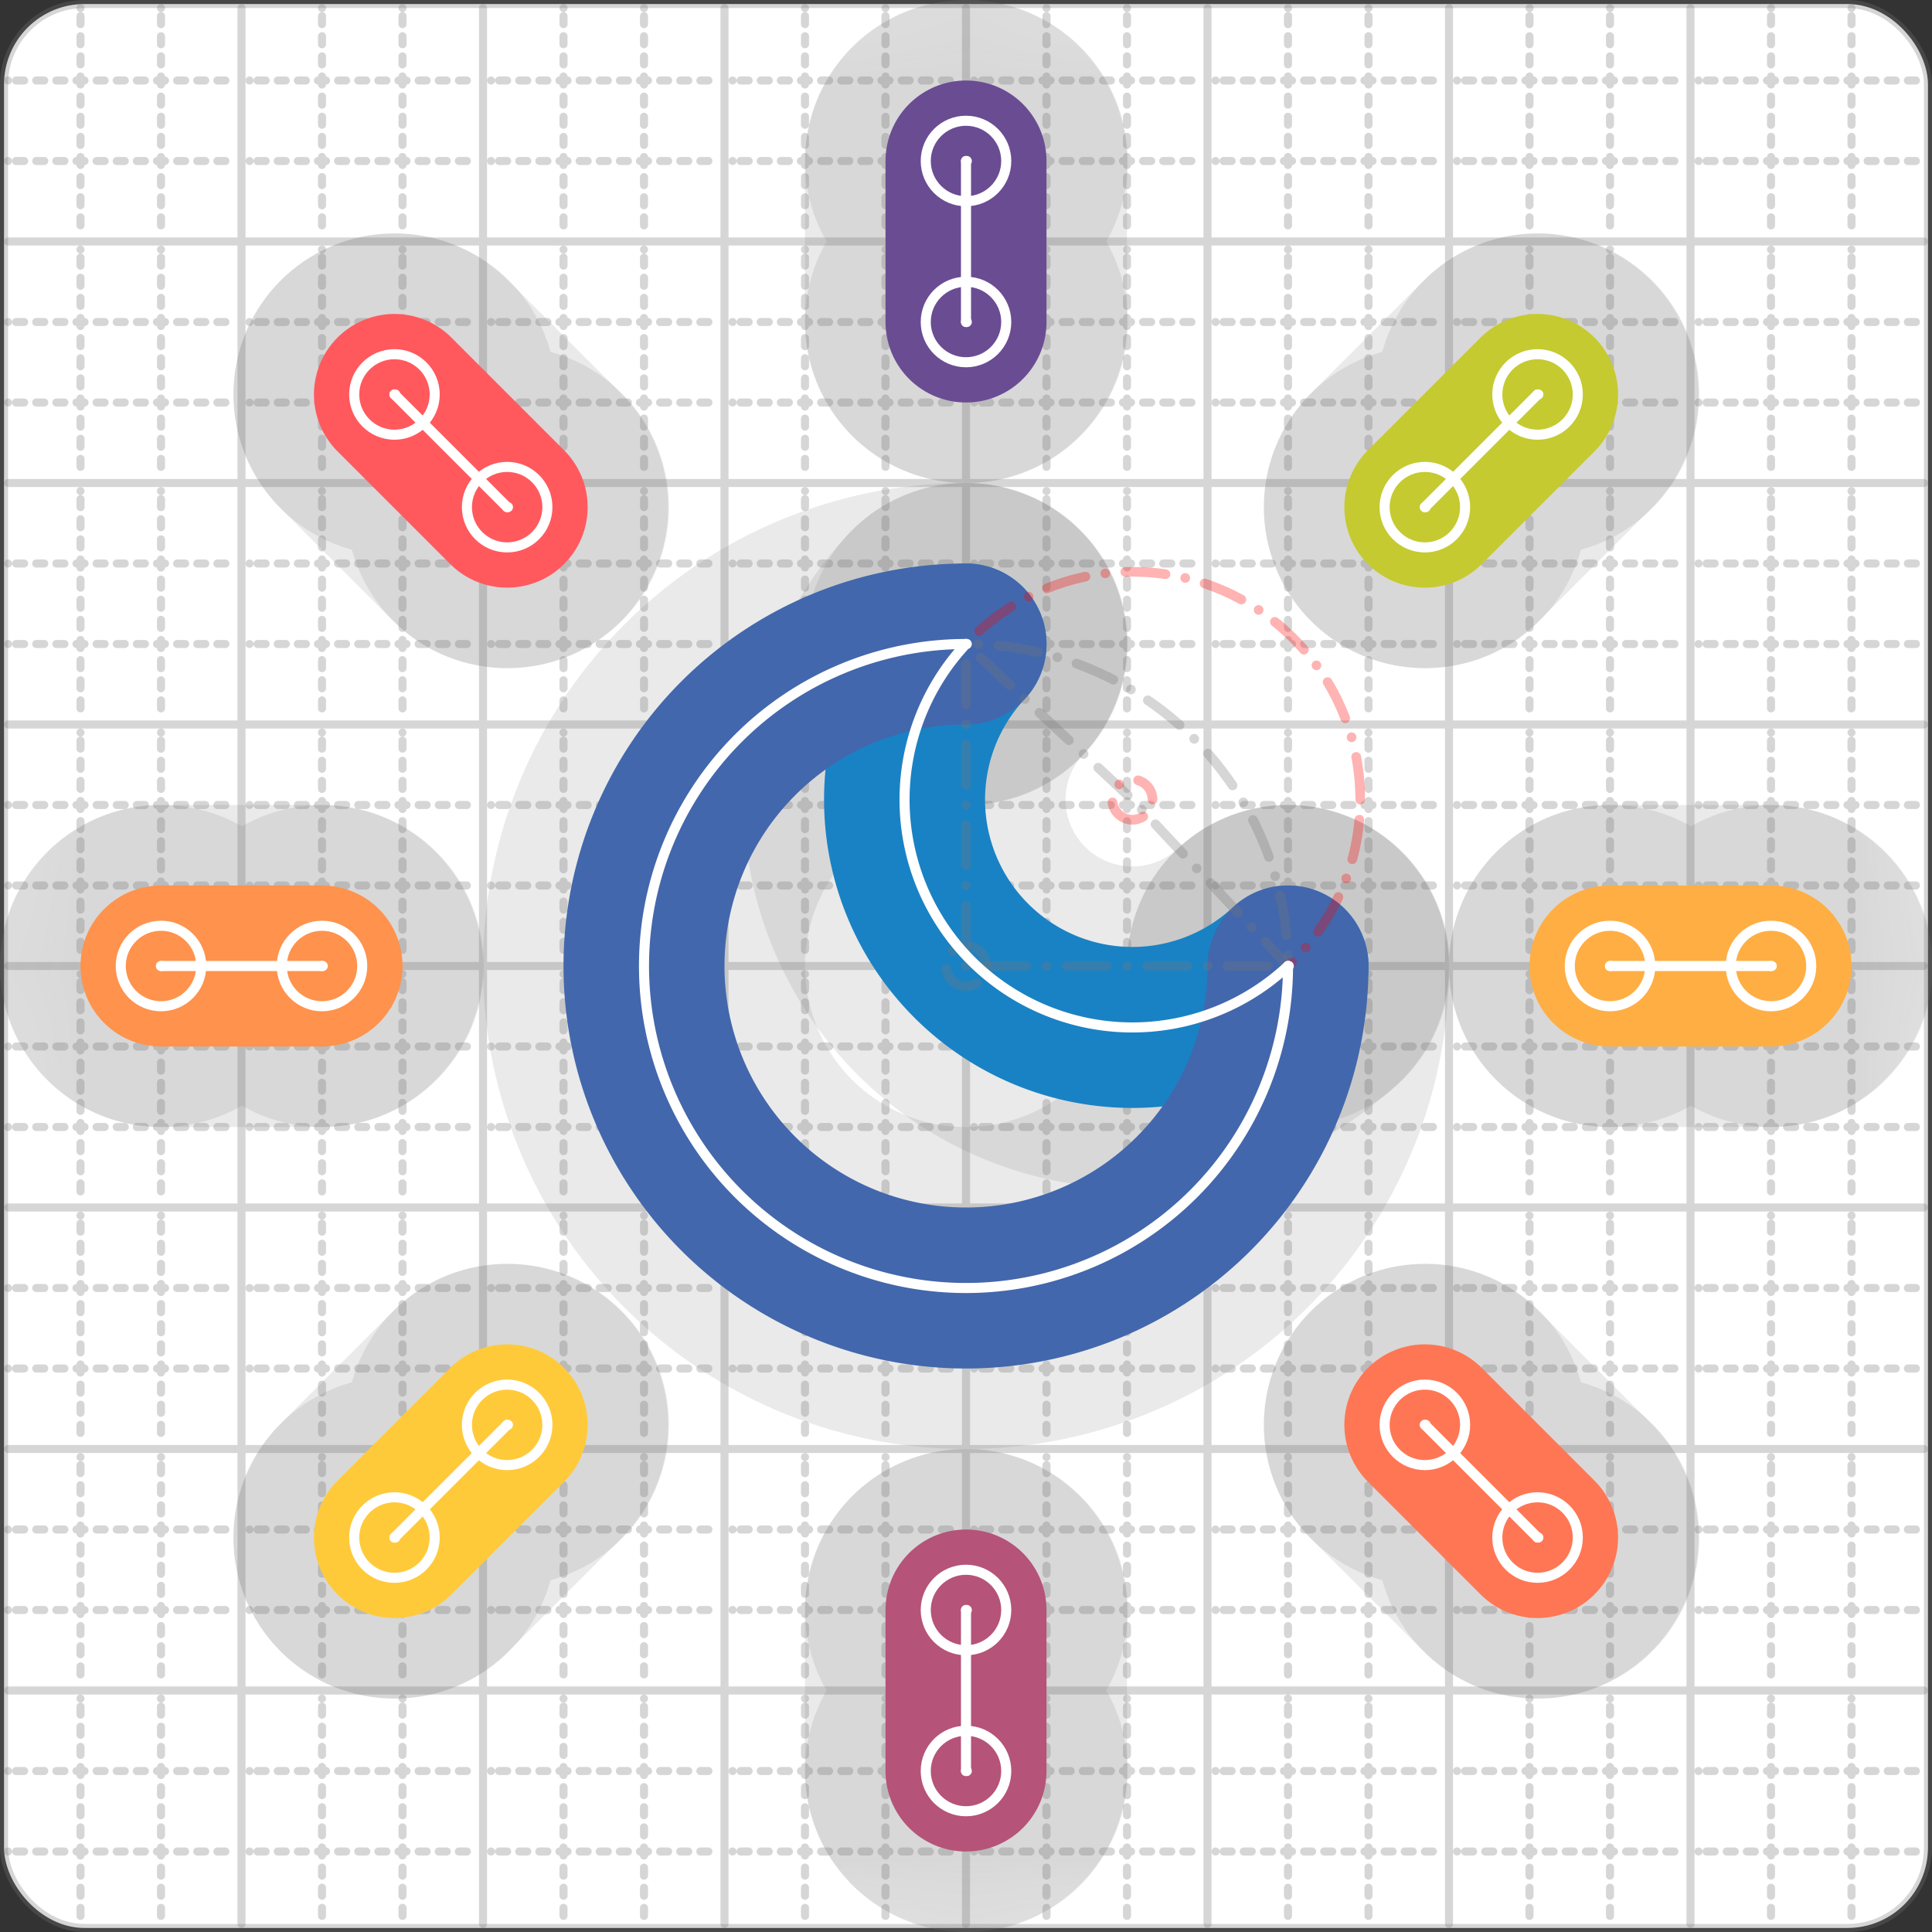 <svg xmlns="http://www.w3.org/2000/svg" width="24" height="24" viewBox="0 0 24 24" fill="none" stroke="currentColor" stroke-width="2" stroke-linecap="round" stroke-linejoin="round"><rect x="0" y="0" width="24" height="24" fill="#333333" stroke="none"/><style>
  @media screen and (prefers-color-scheme: light) {
    .svg-preview-grid-rect { fill: none }
  }
  @media screen and (prefers-color-scheme: dark) {
    .svg-preview-grid-rect { fill: none }
    .svg
    .svg-preview-grid-group,
    .svg-preview-radii-group,
    .svg-preview-shadow-mask-group,
    .svg-preview-shadow-group {
      stroke: #fff;
    }
  }
</style><g class="svg-preview-grid-group" stroke-linecap="butt" stroke-width="0.1" stroke="#777" stroke-opacity="0.3"><rect class="svg-preview-grid-rect" width="23.9" height="23.9" x="0.05" y="0.05" rx="1" fill="#fff"></rect><path stroke-dasharray="0 0.1 0.1 0.15 0.1 0.15 0.1 0.15 0.1 0.15 0.1 0.15 0.1 0.15 0.1 0.15 0.1 0.15 0.1 0.15 0.1 0.15 0.1 0.15 0 0.15" stroke-width="0.1" d="M0.1 1h23.8M1 0.1v23.8M0.1 2h23.8M2 0.1v23.8M0.1 4h23.8M4 0.1v23.8M0.1 5h23.8M5 0.1v23.8M0.1 7h23.8M7 0.1v23.8M0.1 8h23.8M8 0.1v23.8M0.1 10h23.8M10 0.1v23.8M0.1 11h23.8M11 0.1v23.8M0.1 13h23.8M13 0.1v23.8M0.1 14h23.8M14 0.1v23.8M0.1 16h23.8M16 0.1v23.8M0.1 17h23.8M17 0.1v23.8M0.1 19h23.8M19 0.1v23.8M0.1 20h23.8M20 0.1v23.8M0.1 22h23.8M22 0.1v23.8M0.1 23h23.8M23 0.1v23.8"></path><path d="M0.1 3h23.8M3 0.1v23.8M0.1 6h23.8M6 0.1v23.8M0.1 9h23.8M9 0.1v23.8M0.1 12h23.8M12 0.1v23.8M0.1 15h23.8M15 0.1v23.8M0.1 18h23.8M18 0.1v23.8M0.1 21h23.8M21 0.1v23.8"></path></g><g class="svg-preview-shadow-mask-group" stroke-width="4" stroke="#777" stroke-opacity="0.15"><mask id="svg-preview-shadow-mask-0" maskUnits="userSpaceOnUse" stroke-opacity="1" stroke-width="4" stroke="#000"><rect x="0" y="0" width="24" height="24" fill="#fff" stroke="none" rx="1"></rect><path d="M12 8h.01M16 12h.01"></path></mask><mask id="svg-preview-shadow-mask-1" maskUnits="userSpaceOnUse" stroke-opacity="1" stroke-width="4" stroke="#000"><rect x="0" y="0" width="24" height="24" fill="#fff" stroke="none" rx="1"></rect><path d="M12 2h.01M12 4h.01"></path></mask><mask id="svg-preview-shadow-mask-2" maskUnits="userSpaceOnUse" stroke-opacity="1" stroke-width="4" stroke="#000"><rect x="0" y="0" width="24" height="24" fill="#fff" stroke="none" rx="1"></rect><path d="M12 20h.01M12 22h.01"></path></mask><mask id="svg-preview-shadow-mask-3" maskUnits="userSpaceOnUse" stroke-opacity="1" stroke-width="4" stroke="#000"><rect x="0" y="0" width="24" height="24" fill="#fff" stroke="none" rx="1"></rect><path d="M4.9 4.9h.01M6.3 6.3h.01"></path></mask><mask id="svg-preview-shadow-mask-4" maskUnits="userSpaceOnUse" stroke-opacity="1" stroke-width="4" stroke="#000"><rect x="0" y="0" width="24" height="24" fill="#fff" stroke="none" rx="1"></rect><path d="M17.7 17.7h.01M19.1 19.1h.01"></path></mask><mask id="svg-preview-shadow-mask-5" maskUnits="userSpaceOnUse" stroke-opacity="1" stroke-width="4" stroke="#000"><rect x="0" y="0" width="24" height="24" fill="#fff" stroke="none" rx="1"></rect><path d="M2 12h.01M4 12h.01"></path></mask><mask id="svg-preview-shadow-mask-6" maskUnits="userSpaceOnUse" stroke-opacity="1" stroke-width="4" stroke="#000"><rect x="0" y="0" width="24" height="24" fill="#fff" stroke="none" rx="1"></rect><path d="M20 12h.01M22 12h.01"></path></mask><mask id="svg-preview-shadow-mask-7" maskUnits="userSpaceOnUse" stroke-opacity="1" stroke-width="4" stroke="#000"><rect x="0" y="0" width="24" height="24" fill="#fff" stroke="none" rx="1"></rect><path d="M6.3 17.7h.01M4.9 19.1h.01"></path></mask><mask id="svg-preview-shadow-mask-8" maskUnits="userSpaceOnUse" stroke-opacity="1" stroke-width="4" stroke="#000"><rect x="0" y="0" width="24" height="24" fill="#fff" stroke="none" rx="1"></rect><path d="M19.1 4.9h.01M17.7 6.3h.01"></path></mask></g><g class="svg-preview-shadow-group" stroke-width="4" stroke="#777" stroke-opacity="0.15"><path mask="url(#svg-preview-shadow-mask-0)" d="M 12 8 A2.83 2.83 0 0 0 16 12"></path><path mask="url(#svg-preview-shadow-mask-0)" d="M 16 12 A4 4 0 1 1 12 8"></path><path mask="url(#svg-preview-shadow-mask-1)" d="M 12 2 L 12 4"></path><path mask="url(#svg-preview-shadow-mask-2)" d="M 12 20 L 12 22"></path><path mask="url(#svg-preview-shadow-mask-3)" d="M 4.9 4.9 L 6.3 6.3"></path><path mask="url(#svg-preview-shadow-mask-4)" d="M 17.7 17.7 L 19.1 19.1"></path><path mask="url(#svg-preview-shadow-mask-5)" d="M 2 12 L 4 12"></path><path mask="url(#svg-preview-shadow-mask-6)" d="M 20 12 L 22 12"></path><path mask="url(#svg-preview-shadow-mask-7)" d="M 6.3 17.7 L 4.9 19.1"></path><path mask="url(#svg-preview-shadow-mask-8)" d="M 19.1 4.9 L 17.7 6.3"></path><path d="M12 8h.01M16 12h.01M12 2h.01M12 4h.01M12 20h.01M12 22h.01M4.9 4.9h.01M6.3 6.3h.01M17.7 17.7h.01M19.1 19.1h.01M2 12h.01M4 12h.01M20 12h.01M22 12h.01M6.3 17.7h.01M4.9 19.1h.01M19.1 4.9h.01M17.7 6.3h.01"></path></g><g class="svg-preview-handles-group" stroke-width="0.12" stroke="#777" stroke-opacity="0.6"></g><g class="svg-preview-colored-path-group"><path d="M 12 8 A2.83 2.83 0 0 0 16 12" stroke="#1982c4"></path><path d="M 16 12 A4 4 0 1 1 12 8" stroke="#4267AC"></path><path d="M 12 2 L 12 4" stroke="#6a4c93"></path><path d="M 12 20 L 12 22" stroke="#B55379"></path><path d="M 4.9 4.9 L 6.3 6.3" stroke="#FF595E"></path><path d="M 17.7 17.7 L 19.1 19.1" stroke="#FF7655"></path><path d="M 2 12 L 4 12" stroke="#ff924c"></path><path d="M 20 12 L 22 12" stroke="#FFAE43"></path><path d="M 6.3 17.7 L 4.9 19.1" stroke="#ffca3a"></path><path d="M 19.1 4.9 L 17.7 6.3" stroke="#C5CA30"></path></g><g class="svg-preview-radii-group" stroke-width="0.12" stroke-dasharray="0 0.25 0.25" stroke="#777" stroke-opacity="0.3"><path d="M12 8 14.067 9.933 16 12"></path><circle cy="9.933" cx="14.067" r="0.25" stroke-dasharray="0" stroke="red"></circle><circle cy="9.933" cx="14.067" r="2.83" stroke="red"></circle><path d="M16 12 12 12 12 8"></path><circle cy="12" cx="12" r="0.25" stroke-dasharray="0"></circle><circle cy="12" cx="12" r="4"></circle></g><g class="svg-preview-control-path-marker-mask-group" stroke-width="1" stroke="#000"><mask id="svg-preview-control-path-marker-mask-0" maskUnits="userSpaceOnUse"><rect x="0" y="0" width="24" height="24" fill="#fff" stroke="none" rx="1"></rect><path d="M12 8h.01"></path><path d="M16 12h.01"></path></mask><mask id="svg-preview-control-path-marker-mask-1" maskUnits="userSpaceOnUse"><rect x="0" y="0" width="24" height="24" fill="#fff" stroke="none" rx="1"></rect><path d="M16 12h.01"></path><path d="M12 8h.01"></path></mask><mask id="svg-preview-control-path-marker-mask-2" maskUnits="userSpaceOnUse"><rect x="0" y="0" width="24" height="24" fill="#fff" stroke="none" rx="1"></rect><path d="M12 2h.01"></path><path d="M12 4h.01"></path></mask><mask id="svg-preview-control-path-marker-mask-3" maskUnits="userSpaceOnUse"><rect x="0" y="0" width="24" height="24" fill="#fff" stroke="none" rx="1"></rect><path d="M12 20h.01"></path><path d="M12 22h.01"></path></mask><mask id="svg-preview-control-path-marker-mask-4" maskUnits="userSpaceOnUse"><rect x="0" y="0" width="24" height="24" fill="#fff" stroke="none" rx="1"></rect><path d="M4.9 4.9h.01"></path><path d="M6.3 6.3h.01"></path></mask><mask id="svg-preview-control-path-marker-mask-5" maskUnits="userSpaceOnUse"><rect x="0" y="0" width="24" height="24" fill="#fff" stroke="none" rx="1"></rect><path d="M17.7 17.7h.01"></path><path d="M19.1 19.1h.01"></path></mask><mask id="svg-preview-control-path-marker-mask-6" maskUnits="userSpaceOnUse"><rect x="0" y="0" width="24" height="24" fill="#fff" stroke="none" rx="1"></rect><path d="M2 12h.01"></path><path d="M4 12h.01"></path></mask><mask id="svg-preview-control-path-marker-mask-7" maskUnits="userSpaceOnUse"><rect x="0" y="0" width="24" height="24" fill="#fff" stroke="none" rx="1"></rect><path d="M20 12h.01"></path><path d="M22 12h.01"></path></mask><mask id="svg-preview-control-path-marker-mask-8" maskUnits="userSpaceOnUse"><rect x="0" y="0" width="24" height="24" fill="#fff" stroke="none" rx="1"></rect><path d="M6.3 17.7h.01"></path><path d="M4.9 19.1h.01"></path></mask><mask id="svg-preview-control-path-marker-mask-9" maskUnits="userSpaceOnUse"><rect x="0" y="0" width="24" height="24" fill="#fff" stroke="none" rx="1"></rect><path d="M19.1 4.9h.01"></path><path d="M17.7 6.3h.01"></path></mask></g><g class="svg-preview-control-path-group" stroke="#fff" stroke-width="0.125"><path mask="url(#svg-preview-control-path-marker-mask-0)" d="M 12 8 A2.83 2.83 0 0 0 16 12"></path><path mask="url(#svg-preview-control-path-marker-mask-1)" d="M 16 12 A4 4 0 1 1 12 8"></path><path mask="url(#svg-preview-control-path-marker-mask-2)" d="M 12 2 L 12 4"></path><path mask="url(#svg-preview-control-path-marker-mask-3)" d="M 12 20 L 12 22"></path><path mask="url(#svg-preview-control-path-marker-mask-4)" d="M 4.9 4.9 L 6.3 6.3"></path><path mask="url(#svg-preview-control-path-marker-mask-5)" d="M 17.7 17.7 L 19.1 19.1"></path><path mask="url(#svg-preview-control-path-marker-mask-6)" d="M 2 12 L 4 12"></path><path mask="url(#svg-preview-control-path-marker-mask-7)" d="M 20 12 L 22 12"></path><path mask="url(#svg-preview-control-path-marker-mask-8)" d="M 6.3 17.7 L 4.9 19.1"></path><path mask="url(#svg-preview-control-path-marker-mask-9)" d="M 19.1 4.9 L 17.7 6.3"></path></g><g class="svg-preview-control-path-marker-group" stroke="#fff" stroke-width="0.125"><path d="M12 8h.01M16 12h.01M16 12h.01M12 8h.01M12 2h.01M12 4h.01M12 20h.01M12 22h.01M4.9 4.9h.01M6.3 6.3h.01M17.7 17.7h.01M19.1 19.1h.01M2 12h.01M4 12h.01M20 12h.01M22 12h.01M6.3 17.7h.01M4.9 19.1h.01M19.1 4.9h.01M17.7 6.3h.01"></path><circle cx="12" cy="2" r="0.5"></circle><circle cx="12" cy="4" r="0.5"></circle><circle cx="12" cy="20" r="0.5"></circle><circle cx="12" cy="22" r="0.5"></circle><circle cx="4.9" cy="4.9" r="0.5"></circle><circle cx="6.3" cy="6.3" r="0.5"></circle><circle cx="17.7" cy="17.7" r="0.5"></circle><circle cx="19.1" cy="19.1" r="0.5"></circle><circle cx="2" cy="12" r="0.5"></circle><circle cx="4" cy="12" r="0.5"></circle><circle cx="20" cy="12" r="0.5"></circle><circle cx="22" cy="12" r="0.5"></circle><circle cx="6.3" cy="17.7" r="0.5"></circle><circle cx="4.9" cy="19.1" r="0.5"></circle><circle cx="19.1" cy="4.9" r="0.5"></circle><circle cx="17.7" cy="6.3" r="0.5"></circle></g><g class="svg-preview-handles-group" stroke-width="0.12" stroke="#FFF" stroke-opacity="0.3"></g></svg>